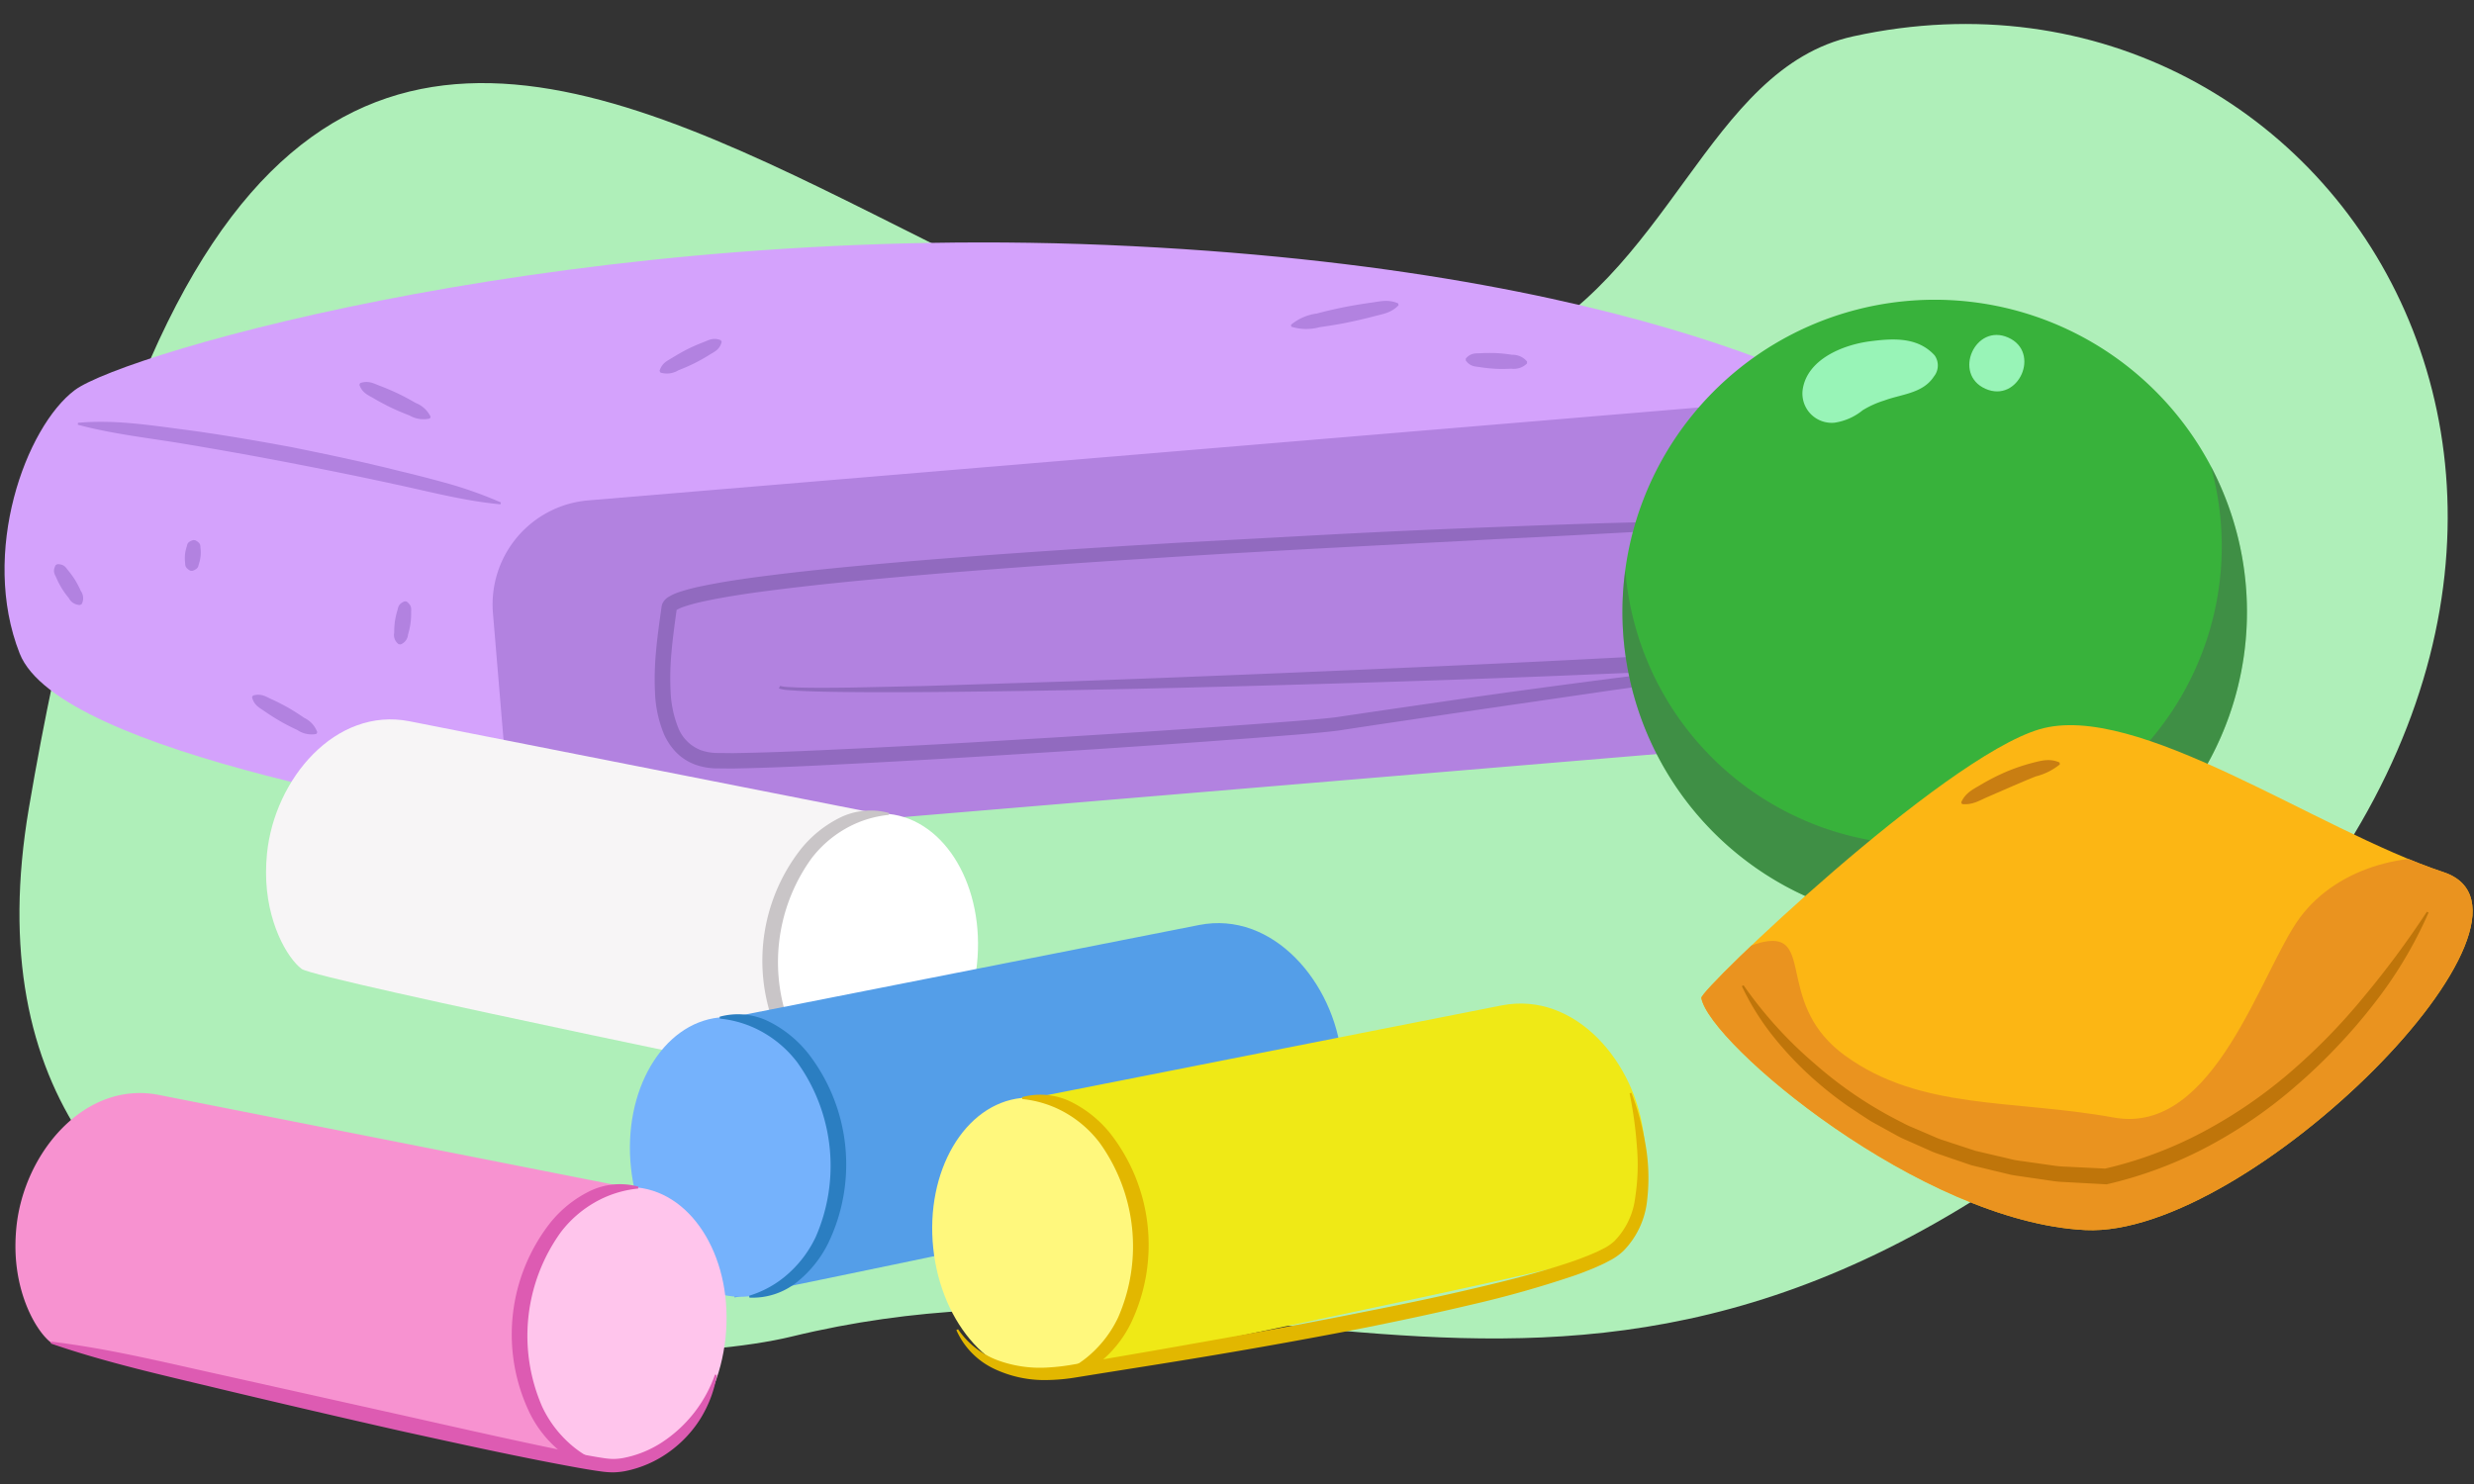 <svg xmlns="http://www.w3.org/2000/svg" xmlns:xlink="http://www.w3.org/1999/xlink" width="380" height="228" viewBox="0 0 380 228"><rect x="0" y="0" width="380" height="228" fill="#333333" stroke="none"/><defs><clipPath id="a"><path d="M342.4,109.975a47.965,47.965,0,1,1-29.269-61.188A47.972,47.972,0,0,1,342.4,109.975Z" fill="none"/></clipPath><clipPath id="b"><path d="M261.32,153.325c-.215-1.255,36.99-36.852,51.921-41.276s42.533,15.459,62.074,21.945-29.766,56.224-55.007,54.991S262.516,160.294,261.32,153.325Z" fill="none"/></clipPath></defs><path d="M335.905,159.076c-87.942,80.856-138.024,27.715-214.295,46.268C95.492,211.7-10.563,212.476,4.433,124.167c38.118-224.47,146.431-34.2,226.588-69.882,25.613-11.38,31.059-43.765,53.648-48.706C360-10.9,418.163,83.446,335.905,159.076Z" fill="#afefb9"/><path d="M90.08,129.108C68.9,125.344,9.139,115.932,3.021,100.4s.942-34.823,8.471-40.47S89.139,33.579,173.845,37.814,290.08,64.579,290.08,64.579L288.2,94.755Z" fill="#d4a2fc"/><path d="M297.632,100.332c.636,7.03-7.065,12.505-14.413,13.119L94.7,129.219a16.047,16.047,0,0,1-17.278-14.61l-1.71-20.452A16.046,16.046,0,0,1,90.323,76.88L278.841,61.111a16.048,16.048,0,0,1,17.278,14.611l1,11.976s.2,3.352-.157,4.057-7.942,6.706-10.236,7.412S297.242,96.026,297.632,100.332Z" fill="#b282e0"/><path d="M11.973,64.962c5.6-.519,11.088.367,16.566,1.076,5.482.734,10.932,1.672,16.367,2.684,5.419,1.1,10.831,2.23,16.19,3.581q4.033.957,8.025,2.075A63.532,63.532,0,0,1,76.942,77.2l-.076.283C71.3,76.966,66,75.54,60.614,74.392c-5.375-1.174-10.766-2.26-16.164-3.3s-10.81-2.007-16.232-2.912S17.342,66.7,11.952,65.255Z" fill="#b282e0"/><path d="M279.239,80.313c-16.318.684-32.7,1.733-49.043,2.5-16.352.886-32.708,1.663-49.048,2.693s-32.678,2.127-48.957,3.684c-4.069.395-8.133.823-12.182,1.325s-8.1,1.056-12.02,1.9a27.654,27.654,0,0,0-2.837.761,6.245,6.245,0,0,0-1.161.5c-.135.063-.21.216-.082,0a.811.811,0,0,0,.038-.115c.014-.076.009-.066,0-.015l-.025.192-.052.383c-.279,2.034-.551,4.036-.727,6.041A41.976,41.976,0,0,0,103,106.13a16.7,16.7,0,0,0,1.132,5.572,6.1,6.1,0,0,0,3.527,3.558,7.864,7.864,0,0,0,2.652.428c1,0,1.988.042,3.012.009,4.065-.065,8.156-.23,12.24-.411,8.172-.363,16.347-.8,24.519-1.274,16.342-.96,32.694-1.974,49-3.239,2.026-.172,4.093-.329,6.044-.567l6.079-.9,12.16-1.766c8.107-1.177,16.227-2.26,24.352-3.316l12.192-1.546,12.218-1.356c4.075-.426,8.153-.845,12.243-1.146,2.045-.157,4.091-.294,6.141-.4a46.032,46.032,0,0,1,6.17.008l-.027.292a52.675,52.675,0,0,0-6.1.312c-2.035.19-4.067.416-6.1.66L272.281,102.6l-24.32,3.4-24.3,3.54-12.147,1.8-6.071.919c-2.113.265-4.13.421-6.183.6-16.346,1.319-32.688,2.384-49.044,3.395q-12.265.746-24.547,1.352c-4.1.193-8.189.372-12.312.451-1.023.036-2.087,0-3.129,0a10.215,10.215,0,0,1-3.38-.559,7.988,7.988,0,0,1-3.012-1.931,9.581,9.581,0,0,1-1.912-2.916,18.555,18.555,0,0,1-1.322-6.4,44.217,44.217,0,0,1,.174-6.306c.188-2.075.474-4.13.758-6.151l.052-.378.026-.189c0-.012.007-.066.037-.2a1.488,1.488,0,0,1,.1-.3,2.449,2.449,0,0,1,1-1.06,8.286,8.286,0,0,1,1.645-.727,29.518,29.518,0,0,1,3.094-.824c4.089-.867,8.162-1.395,12.244-1.9,4.08-.492,8.162-.909,12.246-1.294,16.335-1.511,32.689-2.57,49.046-3.538l24.541-1.33q12.271-.632,24.55-1.095c8.185-.32,16.372-.62,24.563-.781,4.095-.084,8.189-.2,12.287-.226s8.176-.127,12.313.06Z" fill="#916abf"/><path d="M119.826,105.382a6.281,6.281,0,0,0,1.309.179l1.4.064c.937.027,1.876.038,2.815.043,1.879.007,3.759-.011,5.639-.038l11.281-.242,22.562-.722q22.559-.825,45.111-1.814c15.035-.656,30.069-1.349,45.089-2.175,7.493-.43,15.056-.791,22.447-1.513,1.779-.424,3.559-.819,5.286-1.33.846-.31,1.723-.511,2.557-.833s1.666-.629,2.486-.963a25.445,25.445,0,0,0,2.406-1.108,25.045,25.045,0,0,0,2.311-1.274c.736-.476,1.434-1,2.183-1.471a13.8,13.8,0,0,1,2.6-1.252l.374.233c-.139,2.373-1.764,3.849-3.315,5.069a28.46,28.46,0,0,1-2.47,1.72c-.423.274-.878.475-1.317.716s-.889.456-1.346.65a30.171,30.171,0,0,1-11.46,2.469c-7.6.688-15.078.986-22.613,1.367q-22.569,1.019-45.138,1.707c-15.048.461-30.1.879-45.15,1.157q-11.291.219-22.583.31c-3.764.024-7.529.04-11.3,0-1.883-.017-3.766-.043-5.65-.095-.942-.026-1.884-.059-2.827-.109l-1.417-.1a5.909,5.909,0,0,1-1.469-.257Z" fill="#916abf"/><path d="M225.146,55.079c.834-.947,1.611-.753,2.4-.816a22.92,22.92,0,0,1,2.359-.007c.785.04,1.566.137,2.347.252a2.875,2.875,0,0,1,2.306,1.042l-.014.293a2.878,2.878,0,0,1-2.4.807c-.788.037-1.575.055-2.359.016a23.182,23.182,0,0,1-2.347-.241c-.779-.143-1.571-.027-2.306-1.052Z" fill="#b282e0"/><path d="M214.815,46.9c-1.179,1.243-2.582,1.366-3.934,1.741q-2.035.531-4.093.946c-1.373.274-2.757.492-4.144.691a7.714,7.714,0,0,1-4.3-.083l-.057-.288a7.7,7.7,0,0,1,3.936-1.731c1.358-.35,2.719-.681,4.091-.956s2.754-.506,4.142-.7c1.393-.174,2.735-.6,4.3.093Z" fill="#b282e0"/><path d="M55.32,58.858c1.328-.459,2.163.112,3.11.45q1.4.539,2.759,1.182c.9.432,1.779.915,2.648,1.416a4.259,4.259,0,0,1,2.307,2.129l-.127.265a4.258,4.258,0,0,1-3.1-.46c-.935-.362-1.862-.742-2.764-1.173s-1.785-.9-2.652-1.406c-.858-.524-1.827-.815-2.3-2.138Z" fill="#b282e0"/><path d="M110.852,52.534c-.343,1.275-1.2,1.529-1.935,2.013q-1.122.7-2.3,1.288c-.785.391-1.595.732-2.413,1.056a3.43,3.43,0,0,1-2.767.349l-.131-.263c.375-1.21,1.19-1.54,1.939-2s1.509-.9,2.293-1.3,1.588-.745,2.408-1.065c.831-.3,1.546-.831,2.772-.34Z" fill="#b282e0"/><path d="M8.794,86.678c1.155-.007,1.336.584,1.737,1.04a13.324,13.324,0,0,1,1.047,1.464,14.058,14.058,0,0,1,.827,1.6,1.94,1.94,0,0,1,.153,2.014l-.25.154a1.944,1.944,0,0,1-1.729-1.044,14.487,14.487,0,0,1-1.056-1.459,13.567,13.567,0,0,1-.835-1.595c-.226-.564-.672-.992-.144-2.02Z" fill="#b282e0"/><path d="M29.991,83.005c.944.491.75.867.813,1.27a5.908,5.908,0,0,1,.006,1.189,6.242,6.242,0,0,1-.251,1.163c-.119.384-.089.783-1.038,1.084l-.293-.029c-.87-.483-.762-.868-.8-1.269a6.224,6.224,0,0,1-.016-1.189,5.893,5.893,0,0,1,.242-1.164c.141-.382.026-.79,1.048-1.084Z" fill="#b282e0"/><path d="M38.859,106.863c1.314-.387,2.06.219,2.935.6q1.294.6,2.532,1.3c.823.471,1.618.991,2.4,1.528a3.892,3.892,0,0,1,2.011,2.215l-.145.255a3.894,3.894,0,0,1-2.93-.608c-.861-.4-1.713-.825-2.537-1.3s-1.626-.979-2.409-1.52c-.773-.56-1.673-.9-2.007-2.224Z" fill="#b282e0"/><path d="M62.461,92.423c.9.689.667,1.216.691,1.78a11.525,11.525,0,0,1-.113,1.664,12.3,12.3,0,0,1-.368,1.628,1.758,1.758,0,0,1-1.151,1.516l-.291-.041a1.758,1.758,0,0,1-.681-1.778,12.309,12.309,0,0,1,.1-1.666,11.548,11.548,0,0,1,.358-1.63c.18-.534.1-1.105,1.161-1.514Z" fill="#b282e0"/><path d="M278.456,74.948c1.184.477,1.279,1.272,1.643,1.991.343.721.658,1.447.959,2.177s.56,1.474.831,2.214a3.258,3.258,0,0,1,.313,2.52l-.244.163c-1.228-.231-1.567-1.044-2-1.753a16.768,16.768,0,0,1-1.133-2.232,17.171,17.171,0,0,1-.766-2.369c-.178-.809-.583-1.556.117-2.625Z" fill="#916abf"/><path d="M342.4,109.975a47.965,47.965,0,1,1-29.269-61.188A47.972,47.972,0,0,1,342.4,109.975Z" fill="#38b23b"/><g clip-path="url(#a)"><path d="M349.244,54.933,332.5,56.97a45.88,45.88,0,1,1-80.389,11.684c.238-.672.5-1.335.761-1.99L235,68.841l-.868,29.089,22.131,37.942,45.947,17.461,36.666-14.983,23.946-29.86S349.692,55.226,349.244,54.933Z" fill="#503c5d" opacity="0.3"/></g><path d="M297.154,54.6c-2.6-2.856-6.389-2.627-9.967-2.157-4.145.547-9.616,2.765-10.3,7.413a4.5,4.5,0,0,0,4.887,5.087,8.9,8.9,0,0,0,4.333-1.916,14.413,14.413,0,0,1,3.289-1.486c2.689-1.007,5.939-1.072,7.651-3.7A2.688,2.688,0,0,0,297.154,54.6Z" fill="#98f4b7"/><path d="M308.459,51.863c-5.075-2.259-8.578,5.609-3.5,7.869S313.535,54.123,308.459,51.863Z" fill="#98f4b7"/><path d="M261.32,153.325c-.215-1.255,36.99-36.852,51.921-41.276s42.533,15.459,62.074,21.945-29.766,56.224-55.007,54.991S262.516,160.294,261.32,153.325Z" fill="#fcb614"/><g clip-path="url(#b)"><path d="M254.011,156.59c1.059-.706,10.941-11.294,17.647-12s1.3,10,11.716,17.577c11.647,8.471,25.765,6.706,41.295,9.53s22.588-22.589,28.588-30.706S370.9,130.4,378.669,132.52s4.518,9.247-3.246,20.541,5.294,57.529-53.647,45.176S254.011,156.59,254.011,156.59Z" fill="#ea931f"/></g><path d="M373.022,140.208a65.158,65.158,0,0,1-8.533,14.195q-2.551,3.282-5.425,6.3a82.872,82.872,0,0,1-6,5.775,72.4,72.4,0,0,1-13.686,9.538,63.346,63.346,0,0,1-15.654,5.907l-.154.036-.122-.007-4.173-.228-2.085-.115a15.753,15.753,0,0,1-2.079-.193l-4.14-.6c-.688-.108-1.382-.186-2.066-.319l-2.036-.489-4.07-.982-3.964-1.356c-.657-.234-1.327-.435-1.974-.7l-1.914-.851-1.914-.851a16.84,16.84,0,0,1-1.882-.915l-3.669-2.02c-1.185-.736-2.336-1.53-3.5-2.292a56.8,56.8,0,0,1-6.5-5.254,53.433,53.433,0,0,1-5.61-6.177,39.721,39.721,0,0,1-4.328-7.1l.261-.134a63.67,63.67,0,0,0,10.92,12.042,62.468,62.468,0,0,0,13.4,9.025,15.911,15.911,0,0,0,1.831.861l1.86.8,1.859.8c.628.245,1.28.43,1.918.649l3.846,1.262,3.944.924,1.971.465c.663.125,1.337.2,2,.3l4.014.567a14.991,14.991,0,0,0,2.02.176l2.027.1,4.054.2-.276.03a61.488,61.488,0,0,0,15.09-5.619,73.439,73.439,0,0,0,13.367-9.113,93.469,93.469,0,0,0,11.367-11.625,142.224,142.224,0,0,0,9.745-13.14Z" fill="#bf750a"/><path d="M301.228,123.289c.678-1.557,1.984-2.089,3.163-2.809a33.915,33.915,0,0,1,3.71-1.887,29.362,29.362,0,0,1,3.968-1.359c1.349-.343,2.763-.777,4.274-.083l.042.291a9.481,9.481,0,0,1-3.66,1.833c-1.232.479-2.446,1.015-3.671,1.535l-3.678,1.6c-1.245.522-2.334,1.289-3.994,1.131Z" fill="#c97e12"/><path d="M46.324,148.86c-2.2-1.666-5.461-7.229-5.461-14.783,0-.991.049-1.968.145-2.924,1.15-11.5,10.551-22.575,21.888-20.338L136.65,125.37l-2.4,42.668S48.527,150.532,46.324,148.86Z" fill="#f7f5f6"/><ellipse cx="134.255" cy="146.486" rx="21.552" ry="15.892" transform="translate(-25.559 264.563) rotate(-83.953)" fill="#fff"/><path d="M136.51,125.2a16.649,16.649,0,0,0-6.689,2.142,17.448,17.448,0,0,0-5.194,4.563,27.252,27.252,0,0,0-2.85,26.826,17.641,17.641,0,0,0,4.119,5.562,15.91,15.91,0,0,0,6.1,3.479l-.031.292a10.912,10.912,0,0,1-7.25-2.342,17.739,17.739,0,0,1-4.861-6.035,27.827,27.827,0,0,1,3.077-29.131,17.936,17.936,0,0,1,6.016-4.9,10.669,10.669,0,0,1,7.59-.752Z" fill="#c9c5c7"/><path d="M200.752,180.16c2.195-1.666,5.461-7.229,5.461-14.782q0-1.488-.145-2.925c-1.15-11.5-10.551-22.574-21.888-20.337L110.426,156.67l2.395,42.669S198.549,181.832,200.752,180.16Z" fill="#549ee8"/><ellipse cx="112.821" cy="177.786" rx="15.892" ry="21.552" transform="matrix(0.994, -0.105, 0.105, 0.994, -18.1, 12.874)" fill="#75b2fc"/><path d="M110.535,156.208a10.67,10.67,0,0,1,7.59.753,17.941,17.941,0,0,1,6.016,4.895,27.827,27.827,0,0,1,3.077,29.131,17.752,17.752,0,0,1-4.861,6.036,10.919,10.919,0,0,1-7.251,2.342l-.031-.292a15.947,15.947,0,0,0,6.105-3.479,17.661,17.661,0,0,0,4.118-5.562,27.254,27.254,0,0,0-2.85-26.827,17.436,17.436,0,0,0-5.194-4.563,16.65,16.65,0,0,0-6.688-2.142Z" fill="#2b7ec1"/><path d="M7.833,206.27c-2.2-1.666-5.461-7.229-5.461-14.783a29.269,29.269,0,0,1,.145-2.924c1.15-11.5,10.551-22.575,21.888-20.338l73.754,14.554-2.4,42.669S10.036,207.942,7.833,206.27Z" fill="#f792d0"/><ellipse cx="95.764" cy="203.896" rx="21.552" ry="15.892" transform="matrix(0.105, -0.994, 0.994, 0.105, -117.085, 277.649)" fill="#ffc5ec"/><path d="M98.019,182.61a16.654,16.654,0,0,0-6.688,2.141,17.441,17.441,0,0,0-5.194,4.564,27.256,27.256,0,0,0-2.851,26.826,17.656,17.656,0,0,0,4.119,5.562,15.93,15.93,0,0,0,6.1,3.479l-.031.292a10.913,10.913,0,0,1-7.25-2.342,17.739,17.739,0,0,1-4.861-6.035,27.827,27.827,0,0,1,3.077-29.131,17.912,17.912,0,0,1,6.016-4.9,10.664,10.664,0,0,1,7.59-.752Z" fill="#dd5bb2"/><path d="M7.861,206.126c9.242,1.106,18.194,3.378,27.226,5.346l27.052,6.038c9.009,2.023,18.028,4.081,27.05,5.889,1.126.219,2.255.427,3.366.595a12.126,12.126,0,0,0,1.577.158,9.086,9.086,0,0,0,1.549-.138,16.632,16.632,0,0,0,6.01-2.424,20.6,20.6,0,0,0,8.13-10.4l.284.076a18.5,18.5,0,0,1-2.467,6.609,18.158,18.158,0,0,1-4.92,5.238,17.3,17.3,0,0,1-6.682,2.905,11.1,11.1,0,0,1-1.9.194,13.834,13.834,0,0,1-1.872-.151c-1.176-.16-2.322-.353-3.467-.557-9.137-1.652-18.153-3.662-27.188-5.641Q48.086,216.8,34.6,213.583c-8.982-2.175-18.022-4.14-26.794-7.169Z" fill="#dd5bb2"/><path d="M247.208,192.518c2.195-1.666,5.461-7.229,5.461-14.782q0-1.488-.146-2.925c-1.15-11.5-10.551-22.574-21.887-20.337l-73.755,14.554,2.4,42.669S245,194.191,247.208,192.518Z" fill="#efe916"/><ellipse cx="159.276" cy="190.144" rx="15.892" ry="21.552" transform="matrix(0.994, -0.105, 0.105, 0.994, -19.144, 17.836)" fill="#fff87d"/><path d="M156.99,168.566a10.669,10.669,0,0,1,7.59.753,17.922,17.922,0,0,1,6.016,4.9,27.825,27.825,0,0,1,3.078,29.131,17.767,17.767,0,0,1-4.862,6.036,10.917,10.917,0,0,1-7.25,2.342l-.031-.292a15.947,15.947,0,0,0,6.1-3.479,17.676,17.676,0,0,0,4.118-5.562,27.254,27.254,0,0,0-2.85-26.827A17.436,17.436,0,0,0,163.71,171a16.649,16.649,0,0,0-6.689-2.142Z" fill="#e2b700"/><path d="M147.156,204.226a12.738,12.738,0,0,0,6.14,4.785,18.878,18.878,0,0,0,7.693,1.088,32.2,32.2,0,0,0,3.93-.468l4.049-.705,8.08-1.391c10.763-1.888,21.523-3.781,32.225-5.928,5.355-1.053,10.7-2.153,16-3.388S235.884,195.7,241,193.981c.639-.214,1.276-.431,1.9-.676s1.25-.475,1.85-.746c.623-.249,1.184-.551,1.757-.841a7.167,7.167,0,0,0,1.47-1.049,11.476,11.476,0,0,0,3.185-6.678,32.861,32.861,0,0,0,.255-7.956,62.956,62.956,0,0,0-1.118-8.059l.28-.088a40.622,40.622,0,0,1,2.173,7.989,29.422,29.422,0,0,1,.257,8.4,13.012,13.012,0,0,1-3.639,7.894,9.21,9.21,0,0,1-1.839,1.352c-.64.338-1.282.688-1.926.956-.643.3-1.291.564-1.942.812-.648.264-1.3.5-1.956.725a164.035,164.035,0,0,1-15.891,4.474c-5.338,1.269-10.7,2.4-16.067,3.484-10.749,2.109-21.532,3.99-32.337,5.71l-8.1,1.288-4.039.651a29.041,29.041,0,0,1-4.218.4,18.044,18.044,0,0,1-8.327-1.706,11.931,11.931,0,0,1-5.834-5.966Z" fill="#e2b700"/></svg>